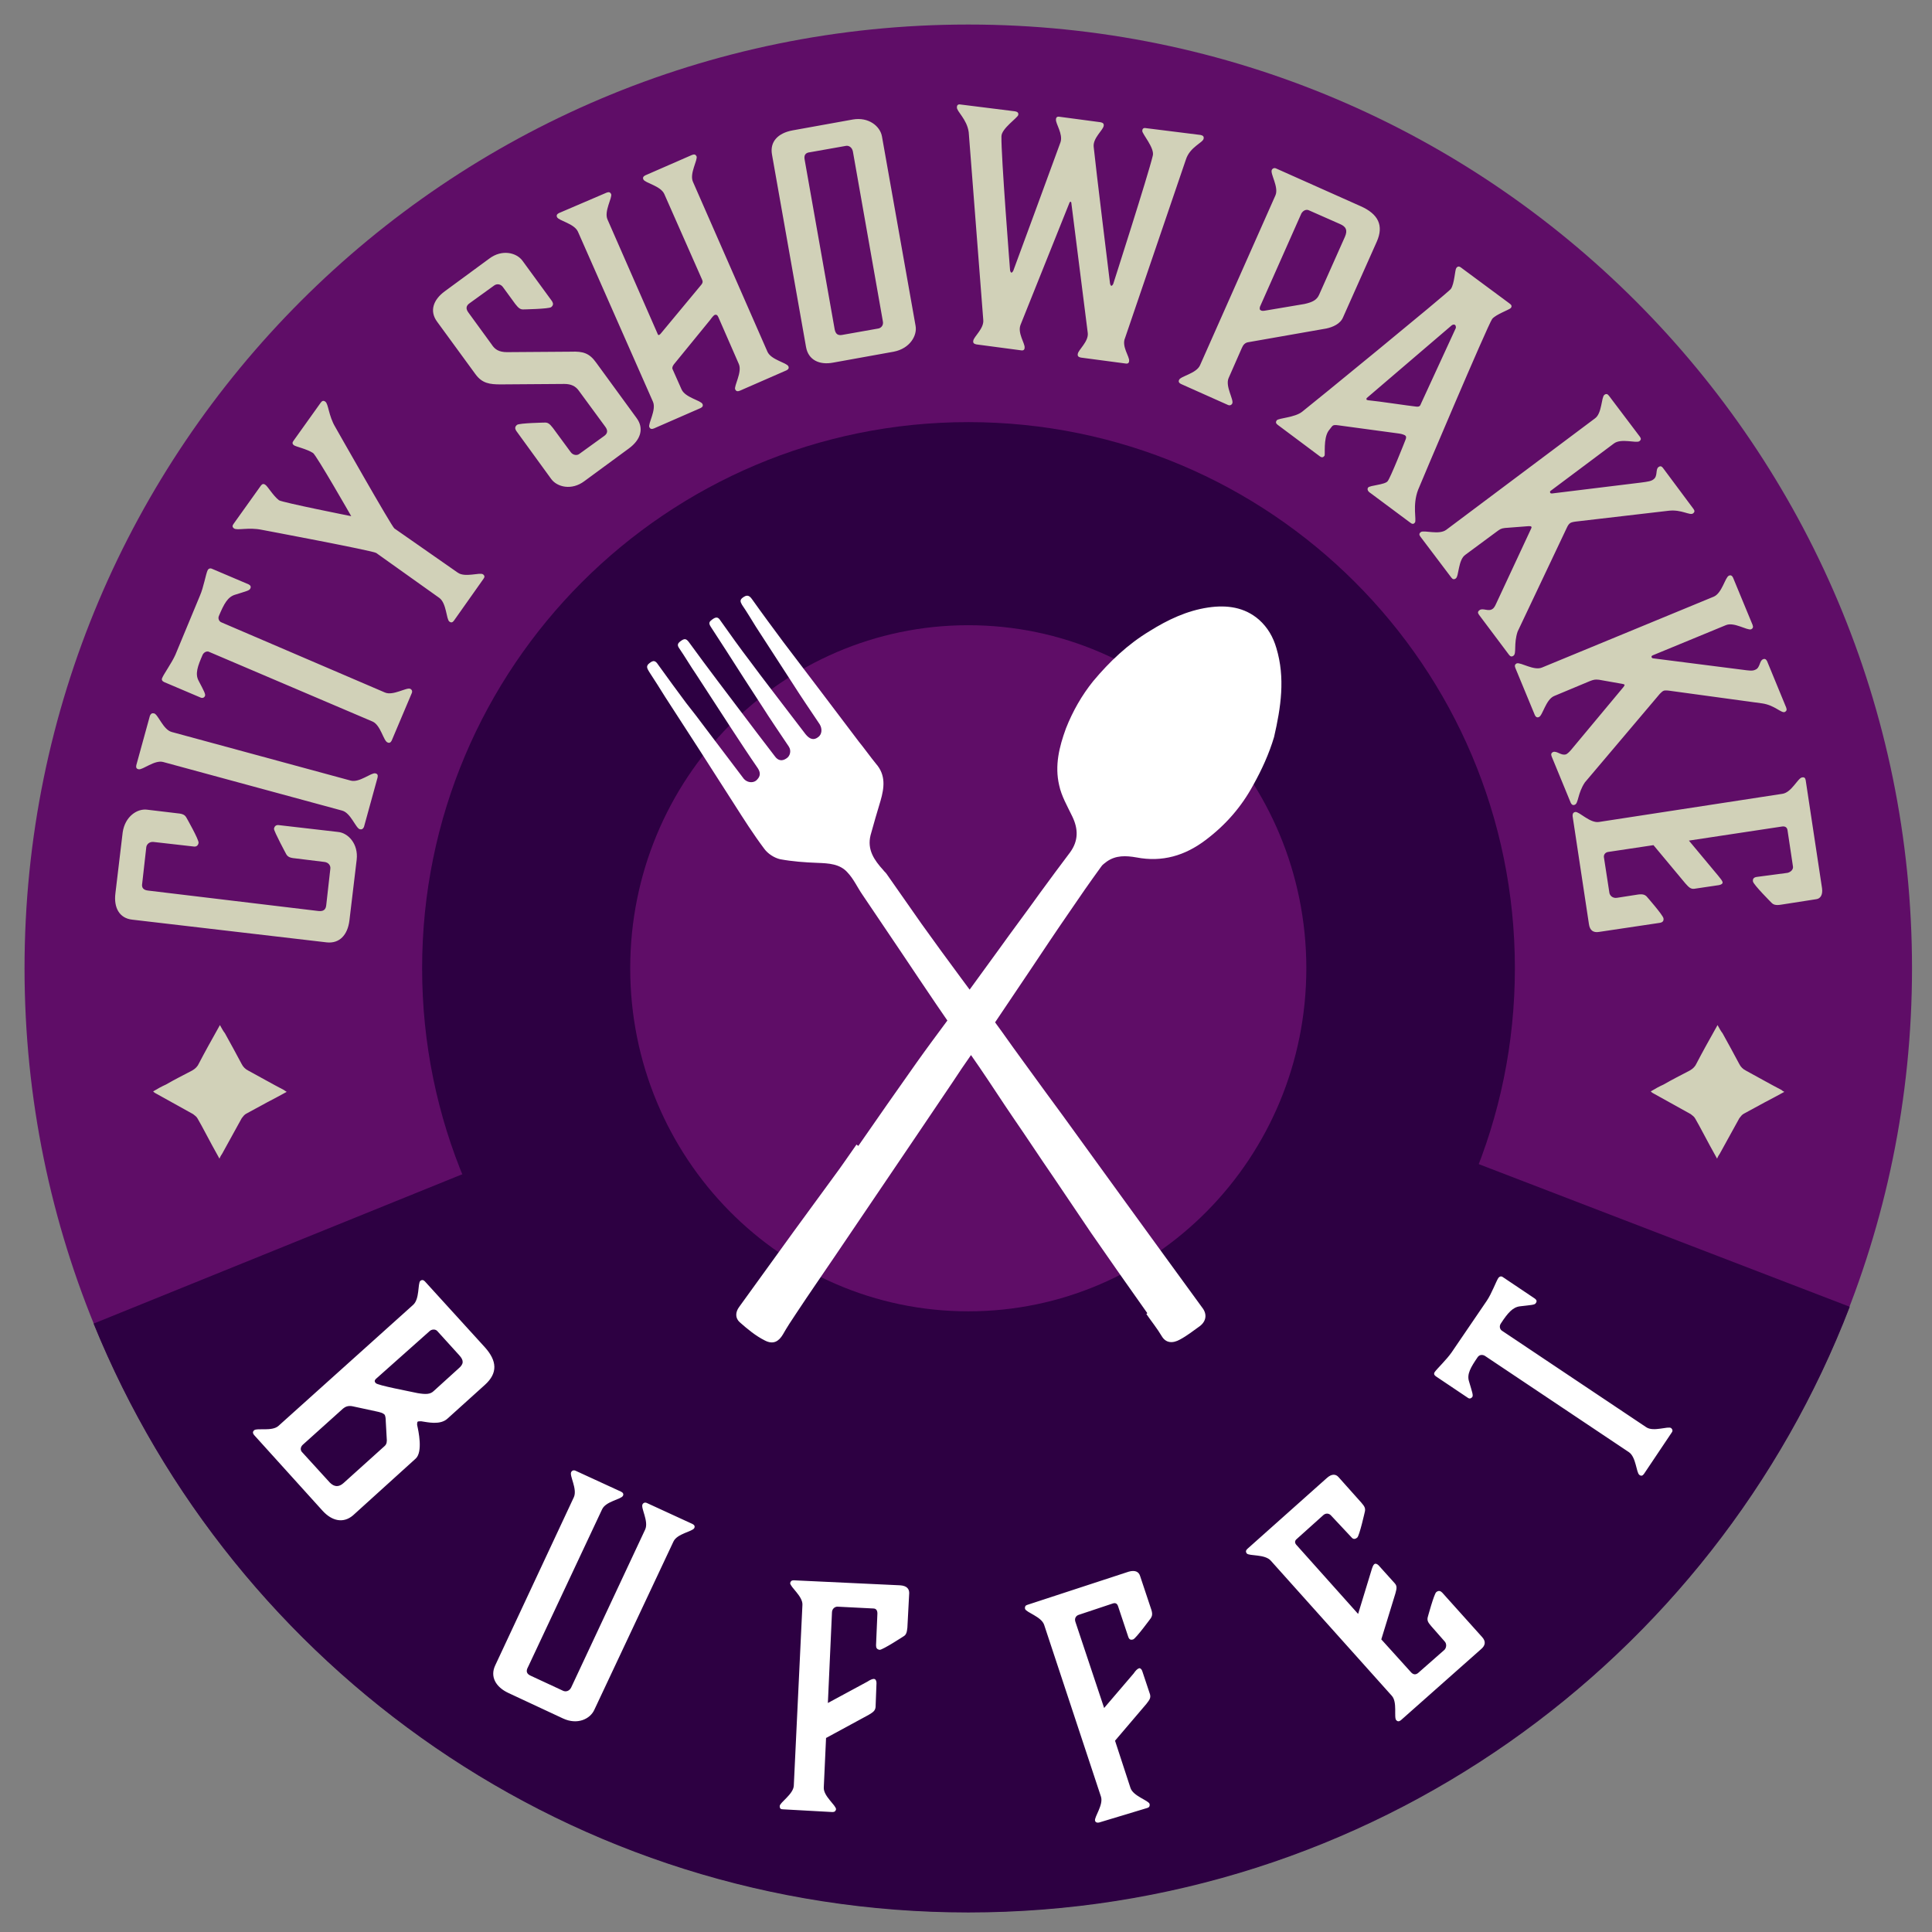 <?xml version="1.0" encoding="utf-8"?>
<!-- Generator: Adobe Illustrator 27.7.0, SVG Export Plug-In . SVG Version: 6.00 Build 0)  -->
<svg version="1.1" id="Layer_1" xmlns="http://www.w3.org/2000/svg" xmlns:xlink="http://www.w3.org/1999/xlink" x="0px" y="0px"
	 viewBox="0 0 425.2 425.2" style="enable-background:new 0 0 425.2 425.2;" xml:space="preserve">
<rect x="0" y="0" width="425.2" height="425.2" fill="#808080" stroke="none"/>
<style type="text/css">
	.st0{fill:#5F0D67;}
	.st1{fill:#2D0042;}
	.st2{fill:#FFFFFF;}
	.st3{fill:#D1D1B8;}
</style>
<path class="st0" d="M213.1,420.8c114.7,0,207.7-93,207.7-207.7c0-114.7-93-207.7-207.7-207.7S5.4,98.4,5.4,213.1
	C5.4,327.8,98.4,420.8,213.1,420.8"/>
<path class="st1" d="M20.6,291.3c30.9,76,105.4,129.6,192.5,129.6c88.5,0,164-55.3,194-133.3l-192.2-73.9l-1.5-0.5L20.6,291.3z"/>
<path class="st1" d="M213.1,333.4c66.4,0,120.3-53.8,120.3-120.3S279.5,92.9,213.1,92.9S92.9,146.7,92.9,213.1
	S146.7,333.4,213.1,333.4"/>
<path class="st2" d="M319.5,297.6c-1.1,1.6-3.2,3.6-3.7,4.3c-0.3,0.4-0.2,0.7,0.2,1l7,4.7c0.4,0.3,0.7,0.2,1-0.1
	c0.3-0.4,0-1.1-0.7-3.5c-0.5-1.6,0.4-3.1,1.9-5.3c0.4-0.6,1.1-0.6,1.6-0.3l31.7,21.2c1.6,1.1,1.6,4.5,2.3,5c0.4,0.3,0.7,0.2,1-0.2
	l6.1-9.1c0.3-0.4,0.2-0.7-0.1-1c-0.7-0.5-3.9,0.9-5.5-0.2l-31.7-21.2c-0.5-0.3-0.7-1-0.3-1.6c1.5-2.3,2.6-3.6,4.2-3.8
	c2.5-0.3,3.3-0.3,3.5-0.7c0.3-0.4,0.2-0.7-0.2-1l-7-4.7c-0.4-0.3-0.7-0.2-1,0.1c-0.5,0.7-1.5,3.5-2.6,5.1L319.5,297.6z M297.4,338.3
	c0.4,0.5,0.8,0.5,1.3,0.1c0.5-0.4,1.7-5.8,1.7-5.8c0.1-0.6,0-1-0.8-1.9l-5-5.6c-0.6-0.7-1.5-0.8-2.6,0.2l-17.5,15.6
	c-0.3,0.3-0.4,0.6-0.1,1c0.6,0.6,4,0.1,5.3,1.6l26.6,29.7c1.3,1.4,0.4,4.8,1,5.4c0.3,0.3,0.6,0.3,1,0l17.6-15.6
	c1.1-0.9,1.1-1.8,0.3-2.7l-8.8-9.8c-0.4-0.4-0.8-0.5-1.3-0.1c-0.5,0.4-1.9,5.6-1.9,5.6c-0.1,0.6,0,1,0.8,1.9l2.9,3.3
	c0.6,0.6,0.4,1.5,0,1.9l-5.8,5.1c-0.5,0.4-1,0.4-1.5-0.1l-6.6-7.3l3.1-10.1c0.3-1.1,0.4-1.6-0.1-2.2l-3.6-4c-0.3-0.3-0.7-0.5-1-0.2
	c-0.2,0.2-0.4,0.7-0.6,1.4l-2.9,9.5l-13.5-15.1c-0.5-0.5-0.5-1,0-1.4l5.9-5.3c0.5-0.4,1.2-0.4,1.7,0.2L297.4,338.3z M252.5,397.9
	c0.4-0.1,0.6-0.4,0.5-0.9c-0.3-0.8-3.6-1.7-4.2-3.5l-3.4-10.4l6.9-8.1c0.7-0.9,1-1.3,0.8-2.1l-1.7-5.1c-0.1-0.4-0.5-0.8-0.8-0.6
	c-0.3,0.1-0.7,0.5-1.1,1.1l-6.5,7.6l-6.3-18.9c-0.3-0.8,0.1-1.4,0.7-1.6l7.5-2.5c0.6-0.2,1,0,1.2,0.7l2.2,6.6
	c0.2,0.6,0.5,0.8,1.1,0.6c0.6-0.2,3.9-4.7,3.9-4.7c0.3-0.5,0.4-1,0-2.1l-2.4-7.2c-0.3-0.9-1.1-1.3-2.5-0.9l-22.3,7.3
	c-0.4,0.1-0.6,0.4-0.5,0.9c0.3,0.8,3.6,1.7,4.2,3.5l12.5,37.8c0.6,1.8-1.5,4.5-1.3,5.3c0.1,0.4,0.5,0.5,0.9,0.4L252.5,397.9z
	 M183.2,398.8c0.5,0,0.7-0.2,0.8-0.6c0-0.9-2.8-2.9-2.7-4.8l0.5-10.9l9.4-5.1c1-0.6,1.4-0.9,1.5-1.7l0.2-5.3c0-0.5-0.2-0.9-0.6-0.9
	c-0.3,0-0.8,0.2-1.4,0.6l-8.7,4.7l0.9-19.9c0-0.8,0.6-1.3,1.2-1.3l7.9,0.4c0.6,0,0.9,0.4,0.9,1.1l-0.3,7c0,0.6,0.2,0.9,0.8,1
	c0.7,0,5.3-3,5.3-3c0.5-0.3,0.7-0.8,0.8-1.9l0.4-7.6c0-0.9-0.5-1.6-2-1.7l-23.4-1.1c-0.5,0-0.7,0.2-0.8,0.6c0,0.9,2.8,2.9,2.7,4.8
	l-1.9,39.8c-0.1,1.9-3.1,3.7-3.1,4.5c0,0.5,0.2,0.7,0.7,0.7L183.2,398.8z M148.2,339.3c0.8-1.8,4.2-2.2,4.6-3c0.2-0.4,0-0.7-0.4-0.9
	l-10-4.6c-0.4-0.2-0.8-0.1-1,0.3c-0.4,0.8,1.4,3.7,0.6,5.5l-16.3,34.8c-0.4,0.8-1.2,1-1.8,0.7l-7.1-3.3c-0.9-0.4-1.1-1-0.6-1.9
	l16.3-34.7c0.8-1.8,4.2-2.2,4.6-3c0.2-0.4,0-0.7-0.4-0.9l-10-4.6c-0.4-0.2-0.8-0.1-1,0.3c-0.4,0.8,1.4,3.7,0.6,5.5l-17.3,37
	c-1.2,2.5,0.1,4.8,2.9,6.1l12,5.6c3.2,1.5,6,0.1,6.9-1.9L148.2,339.3z M96.2,292.9l4.9,5.4c1,1.1,1,1.9-0.2,2.9l-5.4,4.9
	c-0.8,0.8-1.8,0.8-3.6,0.5c-1.8-0.4-8.8-1.7-9.2-2.2c-0.3-0.3-0.3-0.6,0-0.9L94.5,293C95,292.5,95.8,292.5,96.2,292.9 M66.6,318
	l8.9-8c0.5-0.4,1.1-0.7,2.1-0.5l5.1,1.1c1,0.2,1.6,0.4,1.9,0.7c0.2,0.2,0.3,0.8,0.3,1.5l0.2,3.6c0.1,0.9,0,1.4-0.4,1.8l-9.1,8.2
	c-1,0.9-2,0.9-3-0.1l-6.2-6.8C66.1,319.1,66.1,318.5,66.6,318 M61.3,313.8c-1.4,1.3-4.8,0.4-5.4,1c-0.3,0.3-0.3,0.6,0,1L71,332.5
	c2.1,2.3,4.6,2.8,6.7,1l13.8-12.5c1.6-1.5,0.6-6.1,0.3-7.4c0-0.3,0-0.5,0.1-0.7c0.2-0.1,0.3-0.1,0.8-0.1c1.4,0.2,4.2,0.9,5.8-0.6
	l8.2-7.4c2.9-2.6,2.7-5.3,0-8.3L93.5,282c-0.3-0.3-0.6-0.4-1-0.1c-0.6,0.6-0.1,4-1.6,5.3L61.3,313.8z"/>
<path class="st3" d="M386.6,193c-0.6,0.1-0.9,0.4-0.8,1c0.1,0.7,4.1,4.7,4.1,4.7c0.4,0.4,0.9,0.6,2.1,0.4l7.7-1.2
	c0.9-0.1,1.5-0.9,1.3-2.4l-3.6-23.8c-0.1-0.5-0.3-0.7-0.8-0.6c-0.9,0.1-2.3,3.3-4.3,3.6l-40.4,6.2c-2,0.3-4.3-2.3-5.2-2.2
	c-0.5,0.1-0.6,0.4-0.6,0.9l3.6,23.8c0.2,1.4,1,1.9,2.2,1.7l13.4-2c0.6-0.1,0.9-0.4,0.8-1c-0.1-0.7-3.7-4.8-3.7-4.8
	c-0.4-0.4-0.9-0.6-2.1-0.4l-4.5,0.7c-0.9,0.1-1.5-0.5-1.6-1.1l-1.2-7.8c-0.1-0.6,0.3-1.1,0.9-1.2l10-1.5l7,8.4
	c0.8,0.9,1.2,1.3,2,1.2l5.4-0.8c0.5-0.1,0.9-0.3,0.8-0.7c-0.1-0.3-0.4-0.7-0.9-1.3l-6.5-7.8l20.5-3.1c0.7-0.1,1.1,0.2,1.2,0.8l1.2,8
	c0.1,0.6-0.4,1.2-1.2,1.4L386.6,193z M365.3,152.7c0.3-0.3,0.6-0.6,0.9-0.7c0.3-0.1,1.1,0,1.1,0l20.5,2.8c2.8,0.4,4.2,2.2,5,1.9
	c0.4-0.2,0.5-0.5,0.3-1l-4.2-10.2c-0.2-0.4-0.5-0.6-0.9-0.4c-0.8,0.3-0.6,1.9-1.7,2.3c-0.6,0.3-1.3,0.2-2.8,0l-19.6-2.5
	c-0.2,0-0.3-0.1-0.4-0.2c-0.1-0.2,0-0.4,0.3-0.5l16-6.6c1.8-0.8,4.7,1.2,5.6,0.9c0.4-0.2,0.5-0.5,0.3-1l-4.3-10.4
	c-0.2-0.4-0.5-0.6-0.9-0.4c-0.8,0.3-1.5,3.8-3.3,4.6l-37.8,15.6c-1.8,0.8-4.7-1.2-5.6-0.9c-0.4,0.2-0.5,0.5-0.3,1l4.3,10.4
	c0.2,0.4,0.5,0.6,0.9,0.4c0.8-0.3,1.5-3.8,3.3-4.6l7.9-3.3c0.8-0.3,1.1-0.4,2-0.3l5.1,0.9c0.4,0.1,0.5,0.1,0.5,0.2
	c0.1,0.1,0,0.2-0.2,0.5L345.8,165c-0.5,0.6-0.9,0.9-1.1,1c-1.1,0.4-2-0.8-2.9-0.5c-0.4,0.2-0.5,0.5-0.3,1l4.2,10.2
	c0.2,0.4,0.5,0.6,0.9,0.4c0.8-0.3,0.6-2.5,2.2-4.9L365.3,152.7z M344.9,116c0.2-0.4,0.4-0.7,0.7-0.9c0.3-0.2,1.1-0.3,1.1-0.3
	l20.6-2.4c2.8-0.3,4.6,1.1,5.3,0.6c0.4-0.3,0.4-0.6,0.1-1L366,103c-0.3-0.4-0.6-0.5-1-0.2c-0.7,0.5-0.1,2-1.1,2.7
	c-0.5,0.4-1.2,0.5-2.7,0.7l-19.6,2.4c-0.2,0-0.3,0-0.4-0.1c-0.1-0.2-0.1-0.4,0.1-0.5l13.9-10.4c1.6-1.2,4.9,0,5.6-0.5
	c0.4-0.3,0.4-0.6,0.1-1l-6.8-9c-0.3-0.4-0.6-0.5-1-0.2c-0.7,0.5-0.5,4.1-2.1,5.2l-32.7,24.5c-1.6,1.2-4.9,0-5.6,0.5
	c-0.4,0.3-0.4,0.6-0.1,1l6.8,9c0.3,0.4,0.6,0.5,1,0.2c0.7-0.5,0.5-4.1,2.1-5.2l6.9-5.1c0.7-0.5,0.9-0.7,1.8-0.8l5.2-0.4
	c0.4,0,0.5,0,0.6,0.1c0.1,0.1,0.1,0.2-0.1,0.6l-7.6,16.3c-0.3,0.7-0.6,1.1-0.8,1.2c-0.9,0.7-2.2-0.3-2.9,0.3c-0.4,0.3-0.4,0.6-0.1,1
	l6.6,8.8c0.3,0.4,0.6,0.5,1,0.2c0.7-0.5,0-2.6,0.9-5.3L344.9,116z M312.8,88.7c0,0-0.2,0.5-0.3,0.6c-0.2,0.2-0.4,0.2-0.7,0.2
	c-1.9-0.2-8.4-1.2-10.6-1.4c-0.2,0-0.3-0.1-0.4-0.1c-0.1-0.1-0.1-0.2,0-0.4l18.7-16c0,0,0.4-0.3,0.7-0.1c0.3,0.2,0.2,0.7,0.2,0.7
	L312.8,88.7z M321.7,59c-0.6-0.5-0.9-0.4-1.2,0c-0.3,0.4-0.4,3.5-1.2,4.6c-0.8,1-31,25.7-32.7,27c-1.6,1.3-5.2,1.4-5.6,1.9
	c-0.3,0.4-0.2,0.7,0.2,1l9.1,6.8c0.6,0.5,0.9,0.4,1.2,0c0.2-0.2-0.3-3.8,0.9-5.5l0.7-0.9c0.3-0.4,0.7-0.4,1.4-0.3l13.3,1.8
	c0.8,0.1,1.2,0.3,1.4,0.4c0.3,0.2,0.3,0.4,0.2,0.8c-0.3,0.8-3.4,8.6-4,9.3c-0.6,0.8-3.9,0.9-4.3,1.4c-0.3,0.4,0,0.9,0.5,1.2l8.6,6.4
	c0.6,0.5,0.9,0.5,1.2,0.1c0.4-0.5-0.6-3.8,0.7-7.2c0.6-1.5,15.3-36.2,16.3-37.6c0.8-1,3.7-2,4.1-2.4c0.3-0.4,0.2-0.7-0.4-1.1
	L321.7,59z M288.1,46.3l6.8,3c1.4,0.6,1.7,1.4,1.1,2.8l-5.7,12.8c-0.5,1.1-1.4,1.6-3.2,2l-8.3,1.4c-0.6,0.1-1,0.2-1.3,0
	c-0.3-0.1-0.3-0.4-0.2-0.8l9.1-20.5C286.8,46.3,287.5,46,288.1,46.3 M259.9,84.5l10.3,4.6c0.4,0.2,0.8,0.1,1-0.3
	c0.4-0.8-1.6-3.8-0.8-5.6l2.9-6.6c0.3-0.7,0.7-1.2,1.5-1.3l17.1-3c1.4-0.3,3.1-1,3.7-2.5l7.4-16.6c1.6-3.6,0.3-6.1-3.5-7.8
	l-18.6-8.3c-0.4-0.2-0.8-0.1-1,0.3c-0.4,0.8,1.6,3.8,0.8,5.6l-16.6,37.4c-0.8,1.8-4.3,2.4-4.6,3.2C259.3,84,259.5,84.3,259.9,84.5
	 M233.2,25.7c-0.5-0.1-0.8,0.1-0.8,0.6c-0.1,0.9,1.6,3.2,1,5c-1.4,3.9-10.4,28.3-10.4,28.3s-0.2,0.4-0.4,0.4c-0.2,0-0.3-0.5-0.3-0.5
	s-2-25.3-1.9-29.5c0-1.7,3.6-4.1,3.7-4.7c0.1-0.5-0.2-0.7-0.7-0.8l-12-1.5c-0.5-0.1-0.8,0.1-0.8,0.6c-0.1,0.9,2.2,2.6,2.6,5.5
	l3.2,41.3c0.2,1.9-2.1,3.7-2.2,4.6c-0.1,0.5,0.2,0.7,0.7,0.8l9.8,1.3c0.5,0.1,0.8-0.1,0.8-0.6c0.1-0.9-1.6-3.2-0.9-5l10.7-26.7
	c0,0,0.1-0.4,0.3-0.4c0.2,0,0.2,0.4,0.2,0.4l3.6,28.5c0.2,1.9-2.1,3.7-2.2,4.6c-0.1,0.5,0.2,0.7,0.7,0.8l9.8,1.3
	c0.5,0.1,0.8-0.1,0.8-0.6c0.1-0.9-1.7-3.2-0.9-5L261,35.1c0.9-2.8,3.8-3.7,3.9-4.6c0.1-0.5-0.2-0.7-0.7-0.8l-12-1.5
	c-0.5-0.1-0.8,0.1-0.8,0.6c-0.1,0.6,2.8,3.8,2.3,5.5c-1,4.2-8.7,28.2-8.7,28.2s-0.2,0.4-0.4,0.4s-0.3-0.5-0.3-0.5s-3.2-26-3.6-30.1
	c-0.2-1.9,2.1-3.7,2.2-4.6c0.1-0.5-0.2-0.7-0.7-0.8L233.2,25.7z M187.7,33.3l6.6,37.4c0.2,0.9-0.4,1.5-1,1.6l-7.9,1.4
	c-1,0.2-1.5-0.2-1.7-1.2l-6.6-37.3c-0.2-1,0.1-1.6,1.2-1.7l7.9-1.4C186.8,32,187.5,32.4,187.7,33.3 M201.5,71.7L194.1,30
	c-0.4-2.2-2.9-4.3-6.4-3.7l-13.3,2.4c-3.2,0.6-5,2.5-4.5,5.3l7.5,42.4c0.5,2.8,2.9,4,6,3.4l13.3-2.4
	C200.3,76.7,201.9,73.8,201.5,71.7 M154.5,61.5c0.2,0.4,0.2,0.7-0.1,1.1l-8.8,10.6c0,0-0.3,0.4-0.5,0.5c-0.2,0.1-0.3,0-0.4-0.3
	l-11-25.1c-0.8-1.8,1.1-4.8,0.8-5.6c-0.2-0.4-0.5-0.5-1-0.3L123,46.9c-0.4,0.2-0.6,0.5-0.4,0.9c0.4,0.8,3.8,1.4,4.6,3.2l16.5,37.4
	c0.8,1.8-1.1,4.8-0.8,5.6c0.2,0.4,0.5,0.5,1,0.3l10.3-4.5c0.4-0.2,0.6-0.5,0.4-0.9c-0.4-0.8-3.8-1.4-4.6-3.2l-2-4.5
	c-0.1-0.2,0-0.6,0.3-1l8-9.8c0.5-0.7,0.8-1,1-1.1c0.3-0.1,0.6,0,0.8,0.5l4.5,10.3c0.8,1.8-1.1,4.8-0.8,5.6c0.2,0.4,0.5,0.5,1,0.3
	l10.3-4.5c0.4-0.2,0.6-0.5,0.4-0.9c-0.4-0.8-3.8-1.4-4.6-3.2L152.5,40c-0.8-1.8,1.1-4.8,0.8-5.6c-0.2-0.4-0.5-0.5-1-0.3L142,38.6
	c-0.4,0.2-0.6,0.5-0.4,0.9c0.4,0.8,3.8,1.4,4.6,3.2L154.5,61.5z M103.1,68.8c-0.6-0.8-0.6-1.5,0.3-2.1l5.4-3.9
	c0.6-0.4,1.4-0.3,1.9,0.4l2.7,3.7c0.7,0.9,1.1,1.2,1.7,1.2c0,0,5.7-0.1,6.2-0.5c0.5-0.4,0.5-0.8,0.2-1.3l-6.5-8.9
	c-1.3-1.8-4.5-2.6-7.3-0.5l-9.8,7.2c-2.6,1.9-3.4,4.4-1.7,6.7l8.4,11.5c1.5,2.1,3.2,2.3,5.6,2.3l14-0.1c1.5,0,2.5,0.5,3.2,1.5
	l5.8,7.9c0.6,0.8,0.6,1.5-0.3,2.1l-5.4,3.9c-0.5,0.4-1.4,0.3-1.9-0.4l-3.9-5.3c-0.7-0.9-1.1-1.2-1.7-1.2c0,0-5.7,0.1-6.2,0.5
	c-0.5,0.4-0.5,0.8-0.2,1.3l7.7,10.6c1.3,1.8,4.5,2.6,7.3,0.5l9.8-7.2c2.6-1.9,3.4-4.4,1.7-6.7l-8.9-12.2c-1.5-2.1-2.9-2.5-5.5-2.4
	l-14.1,0.1c-1.8,0-2.7-0.6-3.4-1.7L103.1,68.8z M86.8,116.3c-0.6-0.4-13-22.3-13-22.3c-1.5-2.5-1.5-5.1-2.2-5.6
	c-0.4-0.3-0.7-0.2-1,0.2l-6,8.4c-0.3,0.4-0.3,0.7,0.1,1c0.4,0.3,2.8,0.8,4.2,1.7c0.8,0.6,8.4,13.9,8.4,13.9s-15.1-3-15.9-3.5
	c-1.3-1-2.5-3.1-3-3.4c-0.4-0.3-0.7-0.2-1,0.2l-6,8.4c-0.3,0.4-0.3,0.7,0.1,1c0.7,0.5,3.2-0.3,6.1,0.3c0,0,24.5,4.6,25.2,5.1
	l13.9,9.9c1.6,1.2,1.5,4.7,2.2,5.2c0.4,0.3,0.7,0.2,1-0.2l6.5-9.2c0.3-0.4,0.3-0.7-0.1-1c-0.7-0.5-4,0.8-5.6-0.4L86.8,116.3z
	 M38.6,144.1c-0.8,1.8-2.6,4.3-2.9,5.1c-0.2,0.4,0,0.7,0.4,0.9l8,3.4c0.4,0.2,0.8,0.1,1-0.3c0.2-0.4-0.2-1.1-1.4-3.4
	c-0.8-1.5-0.2-3.2,0.9-5.7c0.3-0.6,1-0.9,1.5-0.6L82,158.8c1.8,0.8,2.4,4.3,3.3,4.6c0.4,0.2,0.7,0,0.9-0.4l4.4-10.4
	c0.2-0.4,0.1-0.8-0.3-1c-0.8-0.4-3.8,1.6-5.6,0.8l-35.9-15.4c-0.6-0.2-0.9-0.9-0.6-1.5c1.1-2.6,1.9-4.1,3.5-4.6
	c2.5-0.8,3.2-0.9,3.4-1.4c0.2-0.4,0-0.7-0.4-0.9l-8-3.4c-0.4-0.2-0.8-0.1-1,0.3c-0.4,0.8-0.9,3.8-1.7,5.6L38.6,144.1z M37.8,161.1
	c-1.9-0.5-3-3.9-3.9-4.1c-0.5-0.1-0.7,0.1-0.9,0.5l-3,10.9c-0.1,0.5,0,0.8,0.5,0.9c0.9,0.2,3.5-2.1,5.4-1.6l39.4,10.7
	c1.9,0.5,3,3.9,3.9,4.1c0.5,0.1,0.7-0.1,0.9-0.5l3-10.9c0.1-0.5,0-0.8-0.5-0.9c-0.9-0.2-3.5,2.1-5.4,1.6L37.8,161.1z M42.6,186.3
	c0.6,0.1,1-0.2,1.1-0.8c0.1-0.7-2.7-5.6-2.7-5.6c-0.3-0.5-0.7-0.8-1.9-0.9l-6.7-0.8c-2.2-0.3-4.9,1.5-5.4,5l-1.6,13.4
	c-0.4,3.2,0.9,5.5,3.7,5.8l42.8,5c2.8,0.3,4.6-1.6,5-4.8l1.6-13.4c0.4-3.5-1.9-5.9-4.1-6.1l-13-1.5c-0.6-0.1-1,0.2-1.1,0.8
	C60.3,183,63,188,63,188c0.3,0.5,0.7,0.8,1.9,0.9l6.5,0.8c0.9,0.1,1.4,0.8,1.3,1.5l-0.9,8c-0.1,1-0.6,1.4-1.7,1.3L32.6,196
	c-1-0.1-1.5-0.6-1.3-1.6l0.9-8c0.1-0.6,0.7-1.2,1.6-1.1L42.6,186.3z"/>
<path class="st0" d="M213.1,288.6c41.1,0,74.4-33.8,74.4-75.5c0-41.7-33.3-75.5-74.4-75.5s-74.4,33.8-74.4,75.5
	C138.7,254.8,172,288.6,213.1,288.6"/>
<path class="st2" d="M280.9,142.6c-0.7-2.4-1.9-4.5-3.8-6.2c-3.2-2.8-7.1-3.3-11.2-2.7c-4.7,0.7-8.9,2.7-12.9,5.2
	c-4.8,2.9-8.8,6.7-12.4,11c-2.5,3.1-4.5,6.6-6,10.4c-1.5,4.1-2.5,8.2-1.5,12.5c0.5,2.4,1.8,4.6,2.9,6.9c1.3,2.7,1.4,5.3-0.5,7.9
	c-2.2,2.9-4.4,5.9-6.6,8.9c-3,4.2-6.1,8.3-9.1,12.5c-2.1,2.9-4.3,5.9-6.4,8.8c-0.7-0.9-1.3-1.8-2-2.7c-2.9-3.9-5.8-7.9-8.6-11.8
	c-2.6-3.7-5.2-7.4-7.7-11c-0.2-0.3-0.5-0.5-0.7-0.8c-2-2.2-3.6-4.5-2.8-7.7c0.7-2.5,1.4-5,2.2-7.6c0.8-2.8,1.2-5.6-1-8.1
	c-1.3-1.6-2.5-3.3-3.8-4.9c-2.8-3.7-5.6-7.4-8.4-11.1c-2.7-3.6-5.5-7.2-8.2-10.8c-2.3-3.1-4.6-6.2-6.8-9.3c-0.1-0.1-0.2-0.3-0.3-0.4
	c-0.6-0.7-1.1-0.6-1.8-0.1c-0.7,0.5-0.6,0.9-0.2,1.6c1.1,1.6,2.1,3.3,3.1,4.9c2.7,4.2,5.4,8.3,8.1,12.5c1.9,3,3.9,5.9,5.9,8.9
	c0.6,1,0.5,2.2-0.3,2.8c-1,0.8-1.9,0.5-2.8-0.6c-1.2-1.6-2.4-3.1-3.6-4.7c-2.8-3.7-5.7-7.4-8.5-11.2c-2.3-3-4.5-6.1-6.7-9.2
	c-0.5-0.8-1-0.7-1.7-0.2c-0.7,0.5-0.9,0.8-0.4,1.6c1.2,1.8,2.3,3.6,3.5,5.4c2.6,4.1,5.2,8.1,7.8,12.1c1.9,3,3.9,5.9,5.9,8.9
	c0.6,0.9,0.3,2.1-0.5,2.6c-1,0.7-1.9,0.5-2.6-0.5c-1.3-1.7-2.6-3.4-3.9-5.1c-2.9-3.8-5.8-7.7-8.7-11.5c-2.1-2.8-4.2-5.6-6.3-8.5
	c-0.6-0.8-1-0.8-1.8-0.2c-0.7,0.5-0.8,0.9-0.3,1.6c1.3,1.9,2.4,3.8,3.7,5.7c2.6,4,5.2,8,7.8,12c1.9,2.9,3.8,5.8,5.8,8.7
	c0.7,1.1,0.5,1.9-0.4,2.7c-0.8,0.6-2,0.4-2.7-0.4c-2.8-3.7-5.6-7.4-8.4-11.1c-1.4-1.9-2.8-3.7-4.3-5.6c-2-2.7-4-5.4-6-8.2
	c-0.5-0.7-0.9-1.5-2-0.6c-1,0.7-0.5,1.3-0.1,2c1.2,1.8,2.3,3.6,3.5,5.5c2.6,4,5.1,7.9,7.7,11.9c2.5,3.9,5,7.8,7.5,11.7
	c2.1,3.3,4.2,6.6,6.6,9.8c0.8,1.1,2.2,2,3.5,2.3c2.7,0.5,5.5,0.7,8.2,0.8c2.5,0.1,5,0.2,6.7,2.2c1.3,1.4,2.1,3.2,3.2,4.8
	c2.9,4.3,5.8,8.6,8.7,12.9c2.5,3.7,5,7.5,7.6,11.3c0.8,1.2,1.6,2.3,2.4,3.5c-2.3,3.1-4.6,6.2-6.8,9.3c-4.3,6.1-8.6,12.2-12.8,18.3
	c-0.1-0.1-0.3-0.2-0.4-0.3c-1.7,2.4-3.3,4.8-5.1,7.2c-2.9,4-5.8,7.9-8.7,11.9c-4,5.5-8,11.1-12,16.6c-0.9,1.2-0.9,2.5,0.1,3.4
	c1.7,1.5,3.5,3,5.5,4c1.9,1,3.1,0.2,4-1.3c0.9-1.6,1.9-3.1,2.9-4.6c2.9-4.4,5.9-8.7,8.8-13c2.9-4.3,5.9-8.7,8.8-13
	c2.9-4.3,5.9-8.7,8.8-13c2.7-4,5.4-8,8.1-12c1.3-2,2.6-3.9,4-5.9c0.6,0.9,1.2,1.7,1.8,2.6c2.6,3.8,5.1,7.7,7.7,11.5
	c2.9,4.2,5.7,8.5,8.6,12.7c2.8,4.1,5.5,8.2,8.3,12.3c4.1,5.9,8.2,11.8,12.4,17.7c-0.1,0.1-0.1,0.1-0.2,0.2c1.1,1.6,2.4,3.2,3.4,4.9
	c0.9,1.5,2.4,1.6,4,0.7c1.5-0.8,2.9-1.9,4.3-2.9c1.5-1.1,1.7-2.7,0.6-4.1c-2.8-3.8-5.5-7.6-8.3-11.4c-2.8-3.9-5.7-7.8-8.5-11.7
	c-3.3-4.6-6.7-9.2-10-13.8c-2.6-3.6-5.2-7.2-7.8-10.7c-3.1-4.3-6.3-8.6-9.4-13c-0.5-0.7-1.1-1.5-1.6-2.2c2.6-3.9,5.2-7.7,7.8-11.6
	c2.8-4.2,5.6-8.4,8.5-12.6c2.3-3.4,4.6-6.7,7-10c0.3-0.5,0.8-0.8,1.3-1.2c2-1.4,4.2-1.3,6.5-0.9c5.7,1.1,10.7-0.4,15.2-3.8
	c4.4-3.3,7.9-7.3,10.5-12.1c1.9-3.4,3.5-6.9,4.6-10.6C281.9,155.7,282.9,149.2,280.9,142.6z"/>
<path class="st3" d="M63.1,240.3c-1.5,0.8-2.9,1.6-4.3,2.3c-1.5,0.8-3.1,1.7-4.6,2.5c-0.4,0.2-0.7,0.6-1,1c-1.4,2.6-2.9,5.2-4.3,7.8
	c-0.2,0.3-0.4,0.6-0.6,1.1c-0.6-1.1-1.1-2-1.6-2.9c-1.1-2-2.1-4-3.2-5.9c-0.2-0.4-0.6-0.7-1-1c-2.7-1.5-5.4-3-8.1-4.5
	c-0.2-0.1-0.4-0.2-0.7-0.5c1-0.6,1.9-1.1,2.8-1.5c1.9-1.1,3.9-2.1,5.8-3.1c0.7-0.4,1.2-0.9,1.5-1.6c1.3-2.5,2.7-5,4.1-7.5
	c0.1-0.2,0.3-0.5,0.5-0.9c0.4,0.7,0.7,1.3,1.1,1.8c1.2,2.2,2.5,4.5,3.7,6.8c0.3,0.6,0.8,1.1,1.4,1.4c2.6,1.4,5.2,2.9,7.9,4.3
	C62.6,240,62.8,240.1,63.1,240.3"/>
<path class="st3" d="M392.7,240.3c-1.5,0.8-2.9,1.6-4.3,2.3c-1.5,0.8-3.1,1.7-4.6,2.5c-0.4,0.2-0.7,0.6-1,1
	c-1.4,2.6-2.9,5.2-4.3,7.8c-0.2,0.3-0.4,0.6-0.6,1.1c-0.6-1.1-1.1-2-1.6-2.9c-1.1-2-2.1-4-3.2-5.9c-0.2-0.4-0.6-0.7-1-1
	c-2.7-1.5-5.4-3-8.1-4.5c-0.2-0.1-0.4-0.2-0.7-0.5c1-0.6,1.9-1.1,2.8-1.5c1.9-1.1,3.9-2.1,5.8-3.1c0.7-0.4,1.2-0.9,1.5-1.6
	c1.3-2.5,2.7-5,4.1-7.5c0.1-0.2,0.3-0.5,0.5-0.9c0.4,0.7,0.7,1.3,1.1,1.8c1.2,2.2,2.5,4.5,3.7,6.8c0.3,0.6,0.8,1.1,1.4,1.4
	c2.6,1.4,5.2,2.9,7.9,4.3C392.2,240,392.3,240.1,392.7,240.3"/>
</svg>

